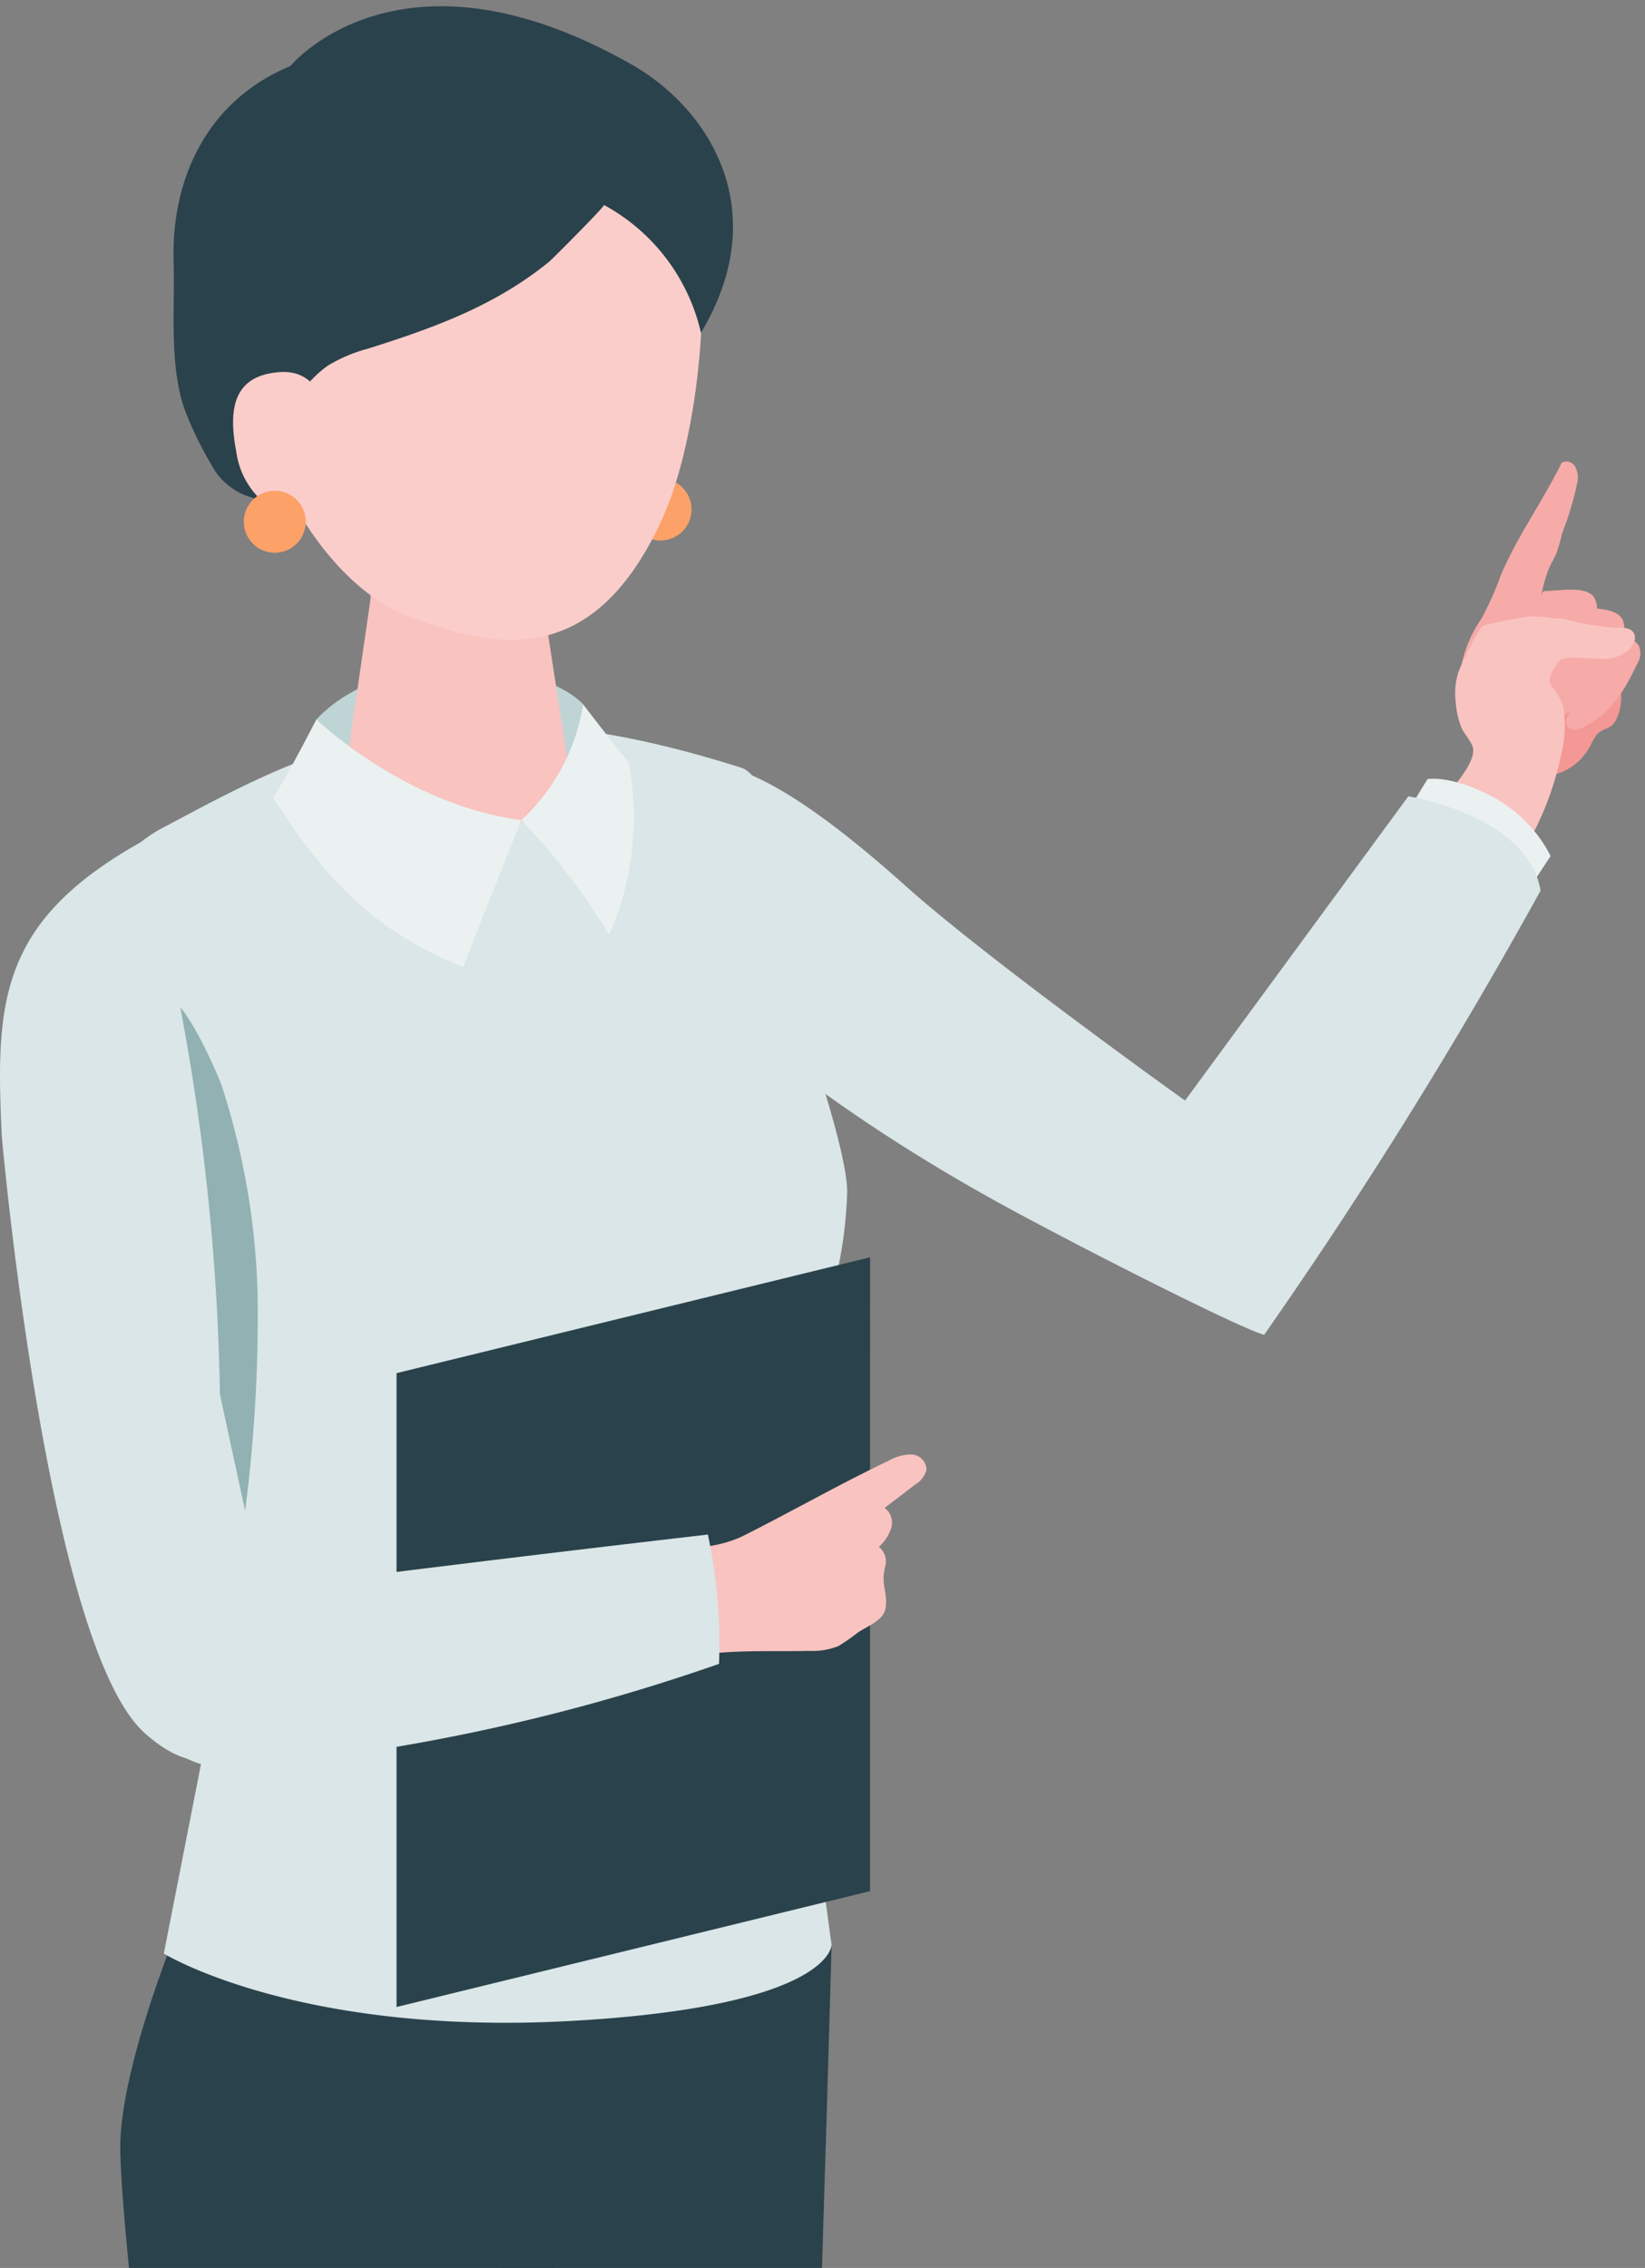 <svg xmlns="http://www.w3.org/2000/svg" xmlns:xlink="http://www.w3.org/1999/xlink" width="111" height="153" viewBox="0 0 111 153">
  <rect x="0" y="0" width="111" height="153" fill="#808080" stroke="none"/>
  <defs>
    <clipPath id="clip-path">
      <rect id="長方形_256" data-name="長方形 256" width="111" height="153" transform="translate(334 1408)" fill="#fff" stroke="#707070" stroke-width="1"/>
    </clipPath>
    <clipPath id="clip-path-2">
      <rect id="長方形_255" data-name="長方形 255" width="110.688" height="305.578" fill="none"/>
    </clipPath>
  </defs>
  <g id="マスクグループ_4" data-name="マスクグループ 4" transform="translate(-334 -1408)" clip-path="url(#clip-path)">
    <g id="グループ_233" data-name="グループ 233" transform="translate(334 1408.422)">
      <g id="グループ_232" data-name="グループ 232" clip-path="url(#clip-path-2)">
        <path id="パス_316" data-name="パス 316" d="M133.866,59.31c-.272.413-.634.418-.989.66-.395.269-.5.681-.747,1.086a3.753,3.753,0,0,1-2.3,1.786c-.856.195-1.788.091-2.662.2a1.253,1.253,0,0,1-.684-.054,1.294,1.294,0,0,1-.478-.47,3.036,3.036,0,0,1-.611-2.954,3.425,3.425,0,0,1,.864-.983l2.27-2a5.03,5.03,0,0,1,1.239-.886,4.209,4.209,0,0,1,2.734-.026,3.215,3.215,0,0,1,1.267.56c.767.63.6,2.31.095,3.081" transform="translate(-24.901 -11.029)" fill="#f49895"/>
        <path id="パス_317" data-name="パス 317" d="M129.385,39.315q.238-.446.457-.9a.684.684,0,0,1,.9.249,1.562,1.562,0,0,1,.174,1.01,21.369,21.369,0,0,1-1.037,3.49,10.938,10.938,0,0,1-.4,1.388c-.135.316-.316.61-.463.922a8.946,8.946,0,0,0-.634,2.66,2.887,2.887,0,0,1,1.057,1.24c.042.447,0,1.4-.445,1.6-1.867.844-3.535,1.889-5.674,1.725a.334.334,0,0,1-.264-.106.329.329,0,0,1-.03-.22,8.481,8.481,0,0,1,1.388-3.407,21.192,21.192,0,0,0,1.336-2.987c.965-2.286,2.448-4.442,3.634-6.667" transform="translate(-24.467 -7.623)" fill="#f6aba8"/>
        <path id="パス_318" data-name="パス 318" d="M133.18,49.574a1.393,1.393,0,0,1,.163,1.282c-.518,2.2-1.028,3.829-2.736,5.355a1.848,1.848,0,0,1-.687.441.684.684,0,0,1-.743-.207.978.978,0,0,1,.075-.953c.346-.723.791-1.393,1.14-2.113.447-.92.512-1.12-.455-1.265-.38-.057-.53-.526-.544-.909a4.372,4.372,0,0,1,.328-1.8.229.229,0,0,1,.26-.187c.967-.013,2.595-.346,3.2.356" transform="translate(-25.671 -9.771)" fill="#f6aba8"/>
        <path id="パス_319" data-name="パス 319" d="M135.39,51.355a1.392,1.392,0,0,1-.008,1.292c-.8,2.117-1.523,3.66-3.417,4.948a1.848,1.848,0,0,1-.739.348.683.683,0,0,1-.709-.3.975.975,0,0,1,.2-.935c.438-.671.967-1.277,1.408-1.944.564-.853.655-1.042-.284-1.314-.369-.107-.457-.59-.42-.973a4.369,4.369,0,0,1,.562-1.74.229.229,0,0,1,.282-.151c.961.115,2.618,0,3.124.774" transform="translate(-25.945 -10.059)" fill="#f6aba8"/>
        <path id="パス_320" data-name="パス 320" d="M136.821,53.643a1.262,1.262,0,0,1-.1,1.167c-.887,1.853-1.654,3.193-3.465,4.214a1.665,1.665,0,0,1-.694.258.618.618,0,0,1-.618-.328.886.886,0,0,1,.252-.831c.446-.573.97-1.08,1.42-1.65.574-.728.671-.892-.158-1.209-.326-.125-.368-.569-.305-.912a3.951,3.951,0,0,1,.64-1.531.265.265,0,0,1,.135-.121.278.278,0,0,1,.131.006c.86.176,2.367.2,2.765.937" transform="translate(-26.233 -10.48)" fill="#f6aba8"/>
        <path id="パス_321" data-name="パス 321" d="M122.651,55.178c.014-.042.03-.085.046-.127a24.122,24.122,0,0,1,1.281-2.584,1.067,1.067,0,0,1,.353-.441,1.033,1.033,0,0,1,.345-.107,25.49,25.49,0,0,1,2.725-.525c.811-.065,1.589.14,2.383.14a16.176,16.176,0,0,0,3.578.615c.4-.006.864-.018,1.1.3.284.377.013.929-.351,1.23-1.246,1.03-2.752.306-4.189.525a.92.92,0,0,0-.363.116.982.982,0,0,0-.281.322c-.305.484-.646.94-.306,1.464a4.3,4.3,0,0,1,.764,1.339,8.179,8.179,0,0,1-.115,3.152,20.535,20.535,0,0,1-2,5.583.249.249,0,0,1-.387.155,19.744,19.744,0,0,1-5.271-3.044c.546-.587,1.833-2.123,1.694-3-.068-.437-.636-1.01-.808-1.46a5.764,5.764,0,0,1-.361-1.619,4.919,4.919,0,0,1,.16-2.031" transform="translate(-24.256 -10.219)" fill="#f9c3c0"/>
        <path id="パス_322" data-name="パス 322" d="M126.934,72.29l1.337-2.024a9.288,9.288,0,0,0-3.9-3.986c-2.794-1.5-4.409-1.206-4.409-1.206l-1.1,1.8Z" transform="translate(-23.639 -12.937)" fill="#ebf1f1"/>
        <path id="パス_323" data-name="パス 323" d="M114.217,72.328A333.55,333.55,0,0,1,95.57,102.287c-1.578-.427-11.153-5.256-16.892-8.353C65.816,86.992,56.4,79.119,53.025,73.794c-2.511-3.958-1.253-6.55.811-8.625,3.361-3.381,8.7-1.082,17.6,6.888,5.513,4.932,18.794,14.427,18.794,14.427L105.3,65.957s8.092,1.291,8.92,6.371" transform="translate(-10.268 -12.661)" fill="#dae6e7"/>
        <path id="パス_324" data-name="パス 324" d="M53.024,41.857a2.091,2.091,0,1,0,2.091-2.091,2.091,2.091,0,0,0-2.091,2.091" transform="translate(-10.545 -7.909)" fill="#fca167"/>
        <path id="パス_325" data-name="パス 325" d="M48.886,352.152a12.6,12.6,0,0,1-2.983-5.069,3.5,3.5,0,0,1,3.252.6c4.722,3.722,7.464,4.706,8.848,4.906,5.957.862,7.5,1.774,7.5,1.774s2.56,3.758,2.453,4.953c-1.335.205-6.86.52-10.1-1.2a42.357,42.357,0,0,1-8.969-5.963" transform="translate(-9.129 -68.996)" fill="#112c36"/>
        <path id="パス_326" data-name="パス 326" d="M48.9,339.743l-.4.953c-.779,1.867-2.306,3.43-2.5,5.453a4.725,4.725,0,0,0,2.626,5.048,24.333,24.333,0,0,1,3.791,1.187c1.574.938,5.218,4.858,5.218,4.858a10.509,10.509,0,0,0,7.775,2.9c2.322-.248,2.64-.446,3.767-1.952,1.412-1.887-1.944-3.883-3.55-4.978a71.1,71.1,0,0,1-5.934-5.633,13.143,13.143,0,0,1-2.115-3.913l-1.1-3.072Z" transform="translate(-9.143 -67.568)" fill="#f9c3c0"/>
        <path id="パス_327" data-name="パス 327" d="M64.9,354.4s2.56,3.758,2.453,4.953c-1.335.206-6.86.52-10.1-1.2a42.337,42.337,0,0,1-8.969-5.963,12.6,12.6,0,0,1-2.983-5.069,4.945,4.945,0,0,0-2.385,4.127,28.264,28.264,0,0,0,.137,4.778l3.613,1.662.186-2.482s2.98-.151,7.875,4.417c1.558,1.455,9.048,6.8,16.482,3.588,2.4-1.038.262-3.711-.873-4.974S64.9,354.4,64.9,354.4" transform="translate(-8.524 -69.036)" fill="#2a424b"/>
        <path id="パス_328" data-name="パス 328" d="M20.861,356.726l-.386.94c-.755,1.841-2.306,3.4-2.439,5.383-.161,2.4.453,4.53,2.6,5.1.937.247,2.958-.05,3.865.292,1.868.7,6.085,5.169,6.085,5.169a10.162,10.162,0,0,0,7.641,2.633c2.429-.3,3.428-.519,4.561-2.016,1.42-1.875-2.173-3.741-3.9-4.771a66.44,66.44,0,0,1-6.273-5.363,12.76,12.76,0,0,1-2.354-3.766l-1.255-2.972Z" transform="translate(-3.582 -70.946)" fill="#facdcb"/>
        <path id="パス_329" data-name="パス 329" d="M37.15,369.56a17.046,17.046,0,0,1,2.486,2.864c-1.285.336-5.415.981-8.539-.836-2.16-1.059-7.1-3.168-9.385-4.928A12.4,12.4,0,0,1,18.278,362a4.87,4.87,0,0,0-1.917,4.282c-.5,1.231.255,4.34.255,4.34l3.78,1.672.22-2.536s1.845-.85,5.363,3.343c1.349,1.607,9.975,6.983,16.927,3.08,2.242-1.259.193-2.934-1.045-4.057a23.249,23.249,0,0,0-4.711-2.564" transform="translate(-3.22 -71.995)" fill="#2a424b"/>
        <path id="パス_330" data-name="パス 330" d="M64.441,163.139s-1.907,68.412-2.866,74.484S58.464,297.267,58.2,305.8c-3.3,1.662-9.428,2.1-13.042.3,1.5-18.048-4.123-52.366-.8-69.451-.436-5.077-2.918-31.627-2.43-41.594.159-11.637.732-23.83.732-23.83l7.942-8.491Z" transform="translate(-8.326 -32.364)" fill="#2a424b"/>
        <path id="パス_331" data-name="パス 331" d="M40.783,166.182s-5.459,71.51-6.548,78.265-4.443,65.348-4.954,74.857c-3.9,1.22-8.658,1.563-12.078.1,1.65-14.468-4.006-57.426-.313-76.425-.928-16.093-6.56-56.873-6.757-65.951-.176-5.375,3.854-15.115,3.854-15.115Z" transform="translate(-2.014 -32.202)" fill="#2a424b"/>
        <path id="パス_332" data-name="パス 332" d="M12.577,143.388l3.643-18.565L7.942,77.932a9.143,9.143,0,0,1,4.726-10.574c9.909-5.289,19.092-10.285,38.874-3.966,2.71.865,3.36,11.876,3.458,15.289,0,0,3.795,10.465,3.686,13.432-.308,8.388-3.453,10.314-3.911,21.492-.29,7.085,2.862,29.189,2.862,29.189s.039,4.087-17.167,5.116c-18.742,1.12-27.893-4.522-27.893-4.522" transform="translate(-1.523 -12.02)" fill="#dae6e7"/>
        <path id="パス_333" data-name="パス 333" d="M44.436,58.162c-2.681-2.868-13.093-4.186-18,1.012a28.71,28.71,0,0,1-.874,4.191l9,3.23,9.656-1.364a51.619,51.619,0,0,0,.225-7.068" transform="translate(-5.083 -11.066)" fill="#bfd4d5"/>
        <path id="パス_334" data-name="パス 334" d="M36.382,44.986c-3.679.036-5.613,2.125-5.6,3.918L29.041,60.936c.191,2.078,3.744,3.729,7.935,3.688s7.434-1.759,7.244-3.838L42.283,48.245c-.167-1.824-2.222-3.3-5.9-3.259" transform="translate(-5.776 -8.947)" fill="#f9c3c0"/>
        <path id="パス_335" data-name="パス 335" d="M34.985,5.145c-11.145-.583-14.721,7.6-15.33,17.747C22.025,34.932,27.314,40.7,31.7,42.27,37.047,44.182,43.725,46,48.488,35.832c2.832-6.048,3.391-16.822,2.275-21.079-.972-3.709-4.633-9.025-15.778-9.608" transform="translate(-3.909 -1.017)" fill="#facdcb"/>
        <path id="パス_336" data-name="パス 336" d="M43.66,13.411c.1.051-3.486,3.652-3.71,3.833C36.294,20.22,32.169,21.7,27.735,23.1A10.286,10.286,0,0,0,25.04,24.24a7.236,7.236,0,0,0-1.646,1.607A12.9,12.9,0,0,0,20.8,33.3a4.475,4.475,0,0,1-3.337-1.886,25.685,25.685,0,0,1-1.939-3.806c-1.251-3.015-.8-7.128-.9-10.4C14.459,11.463,17.015,6.3,22.5,4.037c0,0,7.367-9.01,23.027-.107,5.163,2.935,9.655,9.769,4.68,18.1a13.145,13.145,0,0,0-6.544-8.623" transform="translate(-2.908 0)" fill="#2a424b"/>
        <path id="パス_337" data-name="パス 337" d="M25.908,34.3s.034-3.784-3.239-3.485c-2.793.256-3.437,2.145-2.825,5.339a5.458,5.458,0,0,0,5,4.743c1.952.028,1.064-6.6,1.064-6.6" transform="translate(-3.904 -6.126)" fill="#facdcb"/>
        <path id="パス_338" data-name="パス 338" d="M39.761,66.85s-2.1,5.166-3.931,9.907c-5.1-2.095-8.592-4.761-12.817-11.426,1.22-1.938,2.913-5.28,2.913-5.28s5.944,5.767,13.835,6.8" transform="translate(-4.577 -11.943)" fill="#ebf1f1"/>
        <path id="パス_339" data-name="パス 339" d="M43.919,66.6a13.579,13.579,0,0,0,4.167-7.811s1.96,2.571,3.061,3.9a19.623,19.623,0,0,1-1.31,11.646A43.594,43.594,0,0,0,43.919,66.6" transform="translate(-8.735 -11.692)" fill="#ebf1f1"/>
        <path id="パス_340" data-name="パス 340" d="M20.535,42.888A2.09,2.09,0,1,0,22.626,40.8a2.09,2.09,0,0,0-2.091,2.091" transform="translate(-4.084 -8.114)" fill="#fca167"/>
        <path id="パス_341" data-name="パス 341" d="M65.349,148.108,33.4,155.924V113.165l31.954-7.817Z" transform="translate(-6.642 -20.952)" fill="#2a424b"/>
        <path id="パス_342" data-name="パス 342" d="M66.024,124.723c1.519-.8,3.048-1.6,4.626-2.35a3.09,3.09,0,0,1,1.519-.421,1.061,1.061,0,0,1,1.034,1,1.561,1.561,0,0,1-.747,1.012l-2.078,1.592a1.248,1.248,0,0,1,.441,1.364,2.941,2.941,0,0,1-.833,1.268,1.255,1.255,0,0,1,.415,1.363c-.28,1.215.159,1.573.054,2.68-.083.876-1.122,1.24-1.862,1.716a13.653,13.653,0,0,1-1.331.928,4.683,4.683,0,0,1-1.967.328c-3.321.072-6.267-.178-9.505.723-.532-1.908-1.36-5.194-2.074-7.041,2.415-.747,4.918-.337,7.174-1.471,1.737-.874,3.429-1.787,5.134-2.689" transform="translate(-10.683 -24.253)" fill="#f9c3c0"/>
        <path id="パス_343" data-name="パス 343" d="M50.925,137.422a35.09,35.09,0,0,0-.751-8.727q-17.726,2.055-35.422,4.358a2.882,2.882,0,0,0-1.948.781,2.853,2.853,0,0,0-.474,1.51,13.25,13.25,0,0,0,.1,5.338c1.95,6.513,12.131,3.112,16.773,2.328a132.865,132.865,0,0,0,21.718-5.588" transform="translate(-2.408 -25.595)" fill="#dae6e7"/>
        <path id="パス_344" data-name="パス 344" d="M20.071,103.466a102.5,102.5,0,0,1-1.865,20.98c.679-3.958-.425-9.064-.772-13.056q-.586-6.729-1.561-13.417-.5-3.395-1.089-6.774c-.336-1.911-1.43-4.631-1.246-6.54.369-3.815,3.74,3.683,4.131,4.851a49.647,49.647,0,0,1,2.4,13.957" transform="translate(-2.688 -16.623)" fill="#91b1b3"/>
        <path id="パス_345" data-name="パス 345" d="M18.541,124.73l-3.7-17.1A153.3,153.3,0,0,0,9.6,70.324C-.062,75.711-.325,81.132.126,90.282c0,0,3.016,34.052,9.575,40.142,7.205,6.49,8.84-5.694,8.84-5.694" transform="translate(0 -13.986)" fill="#dae6e7"/>
      </g>
    </g>
  </g>
</svg>
